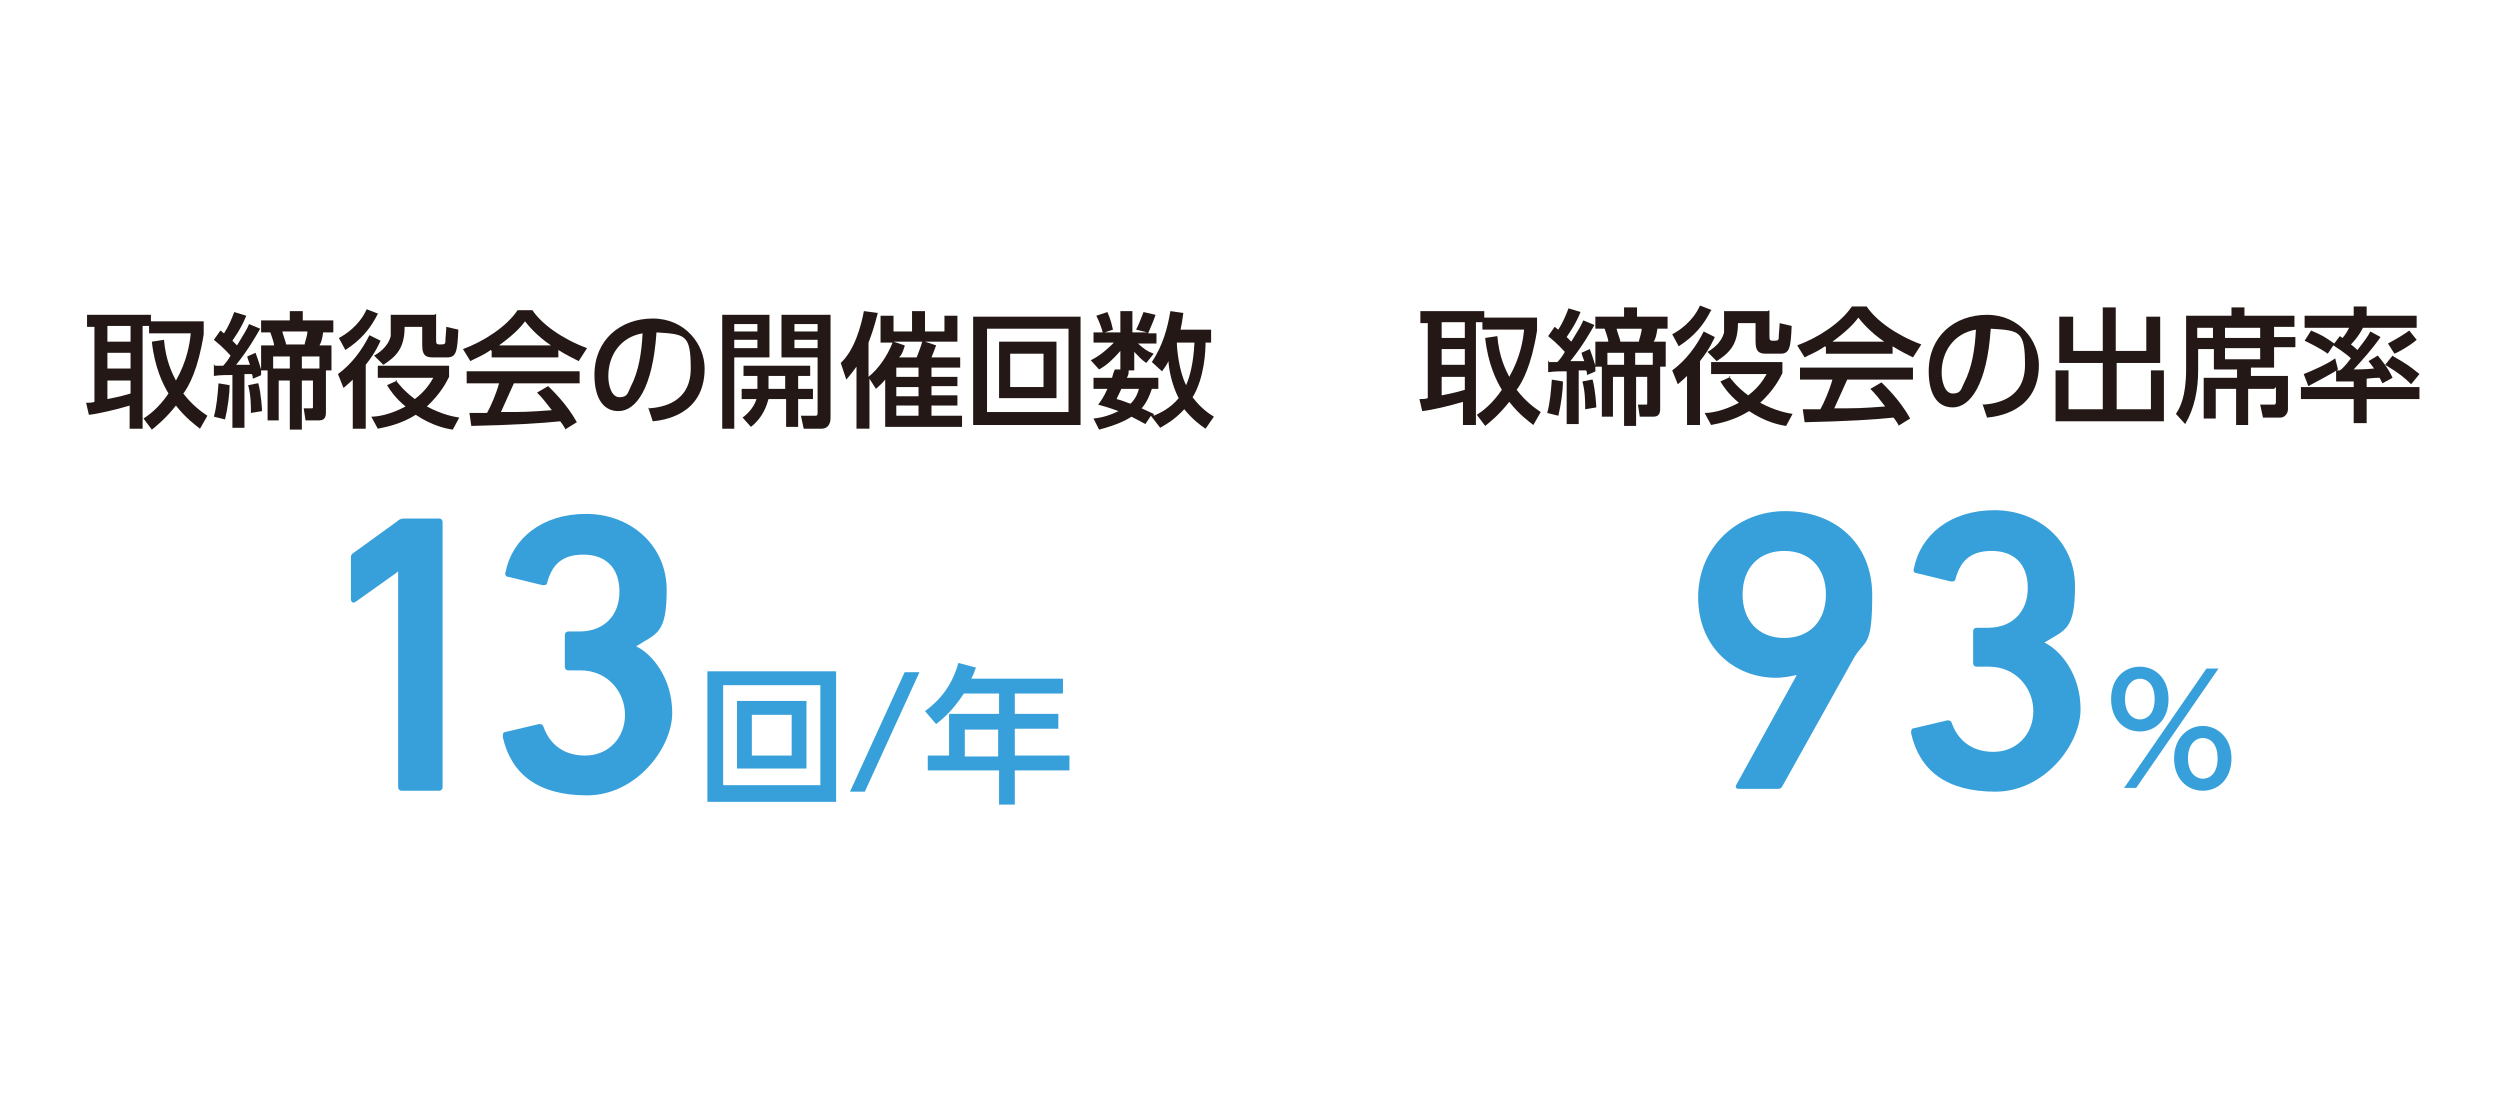 <?xml version="1.0" encoding="UTF-8"?>
<svg id="_レイヤー_1" xmlns="http://www.w3.org/2000/svg" version="1.1" viewBox="0 0 270 120">
  <!-- Generator: Adobe Illustrator 29.7.1, SVG Export Plug-In . SVG Version: 2.1.1 Build 8)  -->
  <defs>
    <style>
      .st0 {
        fill: #231815;
      }

      .st1 {
        fill: #37a0da;
      }
    </style>
  </defs>
  <g>
    <path class="st0" d="M17.7,36.6c.2,2.4.9,3.7,1.3,4.5,1.2-2.1,1.5-4,1.6-5.1h-4.5v-.8h-.7v11.1h-1.4v-2.5c-1.3.4-3.4.9-4.4,1l-.3-1.3c.2,0,.7,0,.9-.1v-8.1h-.8v-1.3h6.9v.7h5.7v1.4c-.6,3.8-1.6,5.6-2.2,6.4,1,1.3,2,2,2.6,2.4l-.8,1.4c-.5-.4-1.5-1.1-2.6-2.5-1.1,1.4-2.1,2.2-2.6,2.6l-.9-1.2c.6-.4,1.6-1.1,2.7-2.7-.6-1-1.5-2.8-1.8-5.6l1.3-.2ZM11.6,35.2v1.7h2.5v-1.7h-2.5ZM11.6,38.1v1.7h2.5v-1.7h-2.5ZM14.1,41.1h-2.5v2c1.5-.3,1.8-.4,2.5-.6v-1.5Z"/>
    <path class="st0" d="M24.8,41.6c0,.9-.2,2.5-.5,3.7l-1.2-.3c.3-1.1.4-2.3.5-3.6l1.2.2ZM23.2,39.5c.5,0,.6,0,.9,0,.2-.2.6-.7.8-1.1-.1-.1-.8-.9-1.8-1.7l.7-1c.2.1.2.2.4.3.5-.8.8-1.5,1.1-2.3l1.3.4c-.6,1.5-1.4,2.5-1.5,2.7.3.3.4.4.5.5.8-1.3,1.1-1.8,1.3-2.3l1.2.5c-.4.7-1.3,2.3-2.6,3.9.8,0,1.2,0,1.5,0-.1-.3-.2-.5-.3-.9l.9-.4c.3.8.5,1.5.6,1.8v-2.6h1.4c0-.3-.3-1.1-.4-1.4h-1v-1.3h3.1v-1h1.4v1h3.3v1.3h-1.1c-.1.7-.2,1.1-.4,1.4h1.3v2.7h-.6v4.5c0,.3,0,.9-.7.9h-1.5l-.2-1.3h.8c.2,0,.2,0,.2-.2v-2.8h-1.2v5.3h-1.3v-5.3h-1.2v4.3h-1.2v-5.4h-.7v.5c.1,0-.9.4-.9.4,0-.2,0-.3-.1-.5-.2,0-.3,0-.8,0v5.8h-1.3v-5.7c-.7,0-1.3,0-2,.1v-1.3ZM27.9,41.4c.3,1.1.4,2.8.4,3l-1.2.2c0-.8,0-1.9-.3-3l1-.2ZM31.3,39.8v-1.3h-1.8v1.3h1.8ZM30.5,35.8c0,.2.4,1.2.4,1.4h2c0-.2.3-.9.3-1.4h-2.8ZM32.6,39.8h1.9v-1.3h-1.9v1.3Z"/>
    <path class="st0" d="M40.8,33.9c-.8,1.6-1.8,2.8-3.5,3.9l-.7-1.3c.6-.3,2.2-1.3,3-3.1l1.3.5ZM41.1,36.8c-.2.4-.5,1.2-1.6,2.6v6.9h-1.4v-5.3c-.5.5-.8.7-1,.9l-.6-1.5c1.5-1.1,2.6-2.6,3.4-4.2l1.2.6ZM42.7,41c.3.4.9,1.2,2.1,2.1,1.2-.9,1.7-1.8,2-2.3h-6v-1.3h7.7v1.2c-.3.6-.9,1.8-2.4,3.2,1.7.9,2.9,1.1,3.5,1.2l-.7,1.3c-.7-.1-2.2-.4-4-1.6-1.6,1-3.1,1.3-4.1,1.5l-.7-1.3c.7,0,2-.2,3.7-1.1-1.1-.9-1.7-1.8-2-2.3l1.1-.5ZM47.1,33.9v2.7c0,.5,0,.6.4.6s.6,0,.6-.3c0-.4.1-1.2.1-1.6l1.3.3c-.1,2.3-.2,3-1.2,3h-1.4c-.7,0-1.3,0-1.3-1.3v-2h-1.9c0,2.3-.9,3.2-2.3,4.1l-1-1c.4-.2,1.5-.9,1.8-2.1,0-.3,0-.5,0-2.3h4.7Z"/>
    <path class="st0" d="M53,37.8c-1,.7-1.7.9-2.2,1.2l-.8-1.3c2.2-.8,4.7-2.4,5.9-4.2h1.6c1,1.5,3.2,3.1,5.9,4.1l-.9,1.4c-.6-.3-1.4-.7-2.2-1.2v.8h-7.2v-.7ZM61.1,46.4c-.2-.3-.2-.4-.6-.9-1.9.2-4.9.4-9.6.5l-.2-1.4c.3,0,1.5,0,1.9,0,.4-.7,1-2.1,1.3-3.2h-3.5v-1.3h12.2v1.3h-7.1c-.5,1.1-1,2.2-1.4,3.1,2.5,0,2.8,0,5.5-.2-.7-.9-1-1.3-1.6-1.9l1.2-.7c.4.4,2,1.9,3.1,3.9l-1.3.8ZM59.5,37.3c-1.5-1-2.5-2.2-2.8-2.6-.5.7-1.3,1.5-2.8,2.6h5.6Z"/>
    <path class="st0" d="M70.1,44.1c1.4-.1,4.5-.6,4.5-4.3s-.6-3.7-3.7-3.9c-.4,6-2.2,8.5-4.1,8.5s-2.6-1.8-2.6-3.9c0-3.8,2.8-6.1,6.3-6.1s5.6,2.8,5.6,5.4c0,5.1-4.6,5.6-5.6,5.7l-.5-1.5ZM65.7,40.7c0,.8.3,2.2,1.2,2.2s.9-.5,1.2-1.1c.9-1.7,1.2-3.8,1.3-5.8-2.4.4-3.7,2.4-3.7,4.6Z"/>
    <path class="st0" d="M78,34h5.1v4.6h-3.8v7.7h-1.3v-12.3ZM79.3,35v.8h2.5v-.8h-2.5ZM79.3,36.7v.9h2.5v-.9h-2.5ZM81.8,42c0,0,0-.2,0-.2v-1.2h-1.5v-1.1h7.2v1.1h-1.3v1.4h1.6v1.1h-1.6v3h-1.3v-3h-1.9c-.2.7-.6,2-1.9,3l-.9-1c.4-.3,1.2-1,1.5-2h-1.6v-1.1h1.8ZM84.8,42v-1.4h-1.8v1.4h1.8ZM84.5,34h5.2v11.1c0,.2,0,1.2-1,1.2h-1.9l-.3-1.4h1.5c.2,0,.3,0,.3-.3v-6h-3.9v-4.6ZM85.8,35v.8h2.5v-.8h-2.5ZM85.8,36.7v.9h2.5v-.9h-2.5Z"/>
    <path class="st0" d="M95.1,36.9v-2.8h1.4v1.7h2v-2.2h1.4v2.2h2.1v-1.7h1.4v2.8h-3.5l1.2.4c-.2.5-.4,1.1-.5,1.3h3.1v1.1h-3.1v1h2.8v1h-2.8v1h2.8v1.1h-2.8v1.1h3.3v1.2h-8.3v-5.1c-.4.5-.7.7-1,1l-.7-1.1v5.4h-1.4v-6.7c-.3.4-.5.7-1.1,1.4l-.6-1.8c1.5-1.4,2.2-4,2.5-5.6l1.5.2c-.4,1.6-.7,2.4-1,3.2v3.7c1.1-.9,2-2.2,2.6-3.7h-1.3ZM97.7,37.4c-.2.6-.3.9-.6,1.2h1.9c.2-.5.5-1.3.6-1.7h-3.1l1.2.4ZM99.2,39.7h-2.4v1h2.4v-1ZM99.2,41.8h-2.4v1h2.4v-1ZM99.2,43.8h-2.4v1.1h2.4v-1.1Z"/>
    <path class="st0" d="M116.7,34.2v11.7h-11.6v-11.7h11.6ZM106.6,35.5v9h8.8v-9h-8.8ZM114.1,36.9v6.1h-6.2v-6.1h6.2ZM109.1,38.2v3.6h3.6v-3.6h-3.6Z"/>
    <path class="st0" d="M130.8,35.6v1.4h-.6c0,.8-.1,3.8-1.4,5.9.9,1.2,1.8,1.8,2.3,2.1l-.9,1.3c-.6-.4-1.4-1-2.3-2.1-1.1,1.2-2.1,1.7-2.6,2l-1-1.3-.6.9c-.4-.2-.7-.4-1.5-.8-.6.4-1.6.9-3.5,1.4l-.6-1.2c1-.1,1.9-.4,2.7-.8-1.1-.4-1.8-.6-2.2-.7.3-.4.6-.8,1-1.7h-1.5v-1.2h2c.1-.4.2-.7.3-.9h.6c0,.1,0-2,0-2-.8.9-1.4,1.5-2.3,2l-.9-1c1.1-.5,2.1-1.5,2.5-1.9h-2.2v-1.1h1c-.2-.7-.4-1.2-.7-1.8l1.2-.4c.4.9.5,1.5.6,1.9l-.9.3h1.7v-2.3h1.3v2.3h1.6l-1.2-.3c.4-.8.4-.9.8-1.9l1.3.3c-.3.9-.4,1-.8,2h.9v1.1h-2c.7.6.9.8,1.7,1.1l-.8,1c-.6-.4-.8-.7-1.3-1.2v2h-1.2.6c0,.5-.1.6-.2.8h3.4v1.2h-.7c-.2.6-.5,1.4-1.1,2.1.4.2,1.1.5,1.3.6v.2c.7-.3,1.8-.8,2.7-1.9-.8-1.5-1.1-3.4-1.1-4-.3.6-.5.8-.7,1.1l-1.1-1c1.2-1.8,1.7-3.7,2-5.5l1.4.2c-.1.8-.2,1.3-.3,1.8h3.4ZM121.1,42c-.2.5-.4.8-.5,1.1.8.2,1.1.4,1.5.5.6-.6.8-1.2.9-1.6h-1.8ZM127.1,37c0,.6.2,3,1,4.6.4-.9.8-2.4.9-4.6h-1.9Z"/>
  </g>
  <g>
    <path class="st1" d="M42.9,61.8h0l-4.5,3.2c-.3.2-.5,0-.5-.3v-4.4c0-.3,0-.4.3-.6l4.7-3.4c.2-.2.4-.3.8-.3h3.7c.3,0,.4.2.4.4v28.6c0,.3-.2.4-.4.4h-4c-.3,0-.4-.2-.4-.4v-23.3Z"/>
    <path class="st1" d="M54.4,79.1l3.8-.9c.2,0,.4,0,.5.3.6,1.7,2,3.1,4.5,3.1s4.3-1.9,4.3-4.4-1.9-4.8-4.8-4.8h-1.3c-.3,0-.4-.2-.4-.4v-3.4c0-.3.2-.4.4-.4h1.2c2.6,0,4.3-1.7,4.3-4.3s-1.5-4-3.9-4-3.4,1.2-3.9,3c0,.3-.3.3-.5.3l-3.7-.9c-.3,0-.4-.3-.3-.5.7-3.6,3.9-6.3,8.7-6.3s8.7,3.4,8.7,8.2-1.1,4.7-3.3,6.1h0c1.7.8,3.9,3.4,3.9,7.2s-3.9,8.9-9.2,8.9-8.2-2.3-9.1-6.3c0-.3,0-.5.3-.6Z"/>
    <path class="st1" d="M90.3,72.5v14.1h-13.9v-14.1h13.9ZM78.1,74v10.8h10.5v-10.8h-10.5ZM87.1,75.7v7.3h-7.5v-7.3h7.5ZM81.2,77.2v4.4h4.3v-4.4h-4.3Z"/>
    <path class="st1" d="M99.3,72.6l-5.9,12.9h-1.6l5.9-12.9h1.6Z"/>
    <path class="st1" d="M114.8,73.3v1.6h-5.2v2.2h4.7v1.6h-4.7v2.9h5.9v1.6h-5.9v3.7h-1.7v-3.7h-7.7v-1.6h2.3v-4.5h5.4v-2.2h-3.8c-1.2,1.8-2.1,2.6-3,3.3l-1.2-1.4c1.8-1.3,3-3,3.6-5.2l1.9.5c-.2.6-.3.8-.5,1.2h9.8ZM107.8,78.8h-3.6v2.9h3.6v-2.9Z"/>
  </g>
  <g>
    <path class="st0" d="M161.7,36.2c.2,2.4.9,3.7,1.3,4.5,1.2-2.1,1.5-4,1.6-5.1h-4.5v-.8h-.7v11.1h-1.4v-2.5c-1.3.4-3.4.9-4.4,1l-.3-1.3c.2,0,.7,0,.9-.1v-8.1h-.8v-1.3h6.9v.7h5.7v1.4c-.6,3.8-1.6,5.6-2.2,6.4,1,1.3,2,2,2.6,2.4l-.8,1.4c-.5-.4-1.5-1.1-2.6-2.5-1.1,1.4-2.1,2.2-2.6,2.6l-.9-1.2c.6-.4,1.6-1.1,2.7-2.7-.6-1-1.5-2.8-1.8-5.6l1.3-.2ZM155.7,34.8v1.7h2.5v-1.7h-2.5ZM155.7,37.7v1.7h2.5v-1.7h-2.5ZM158.2,40.7h-2.5v2c1.5-.3,1.8-.4,2.5-.6v-1.5Z"/>
    <path class="st0" d="M168.8,41.2c0,.9-.2,2.5-.5,3.7l-1.2-.3c.3-1.1.4-2.3.5-3.6l1.2.2ZM167.3,39.1c.5,0,.6,0,.9,0,.2-.2.6-.7.8-1.1-.1-.1-.8-.9-1.8-1.7l.7-1c.2.1.2.2.4.3.5-.8.8-1.5,1.1-2.3l1.3.4c-.6,1.5-1.4,2.5-1.5,2.7.3.3.4.4.5.5.8-1.3,1.1-1.8,1.3-2.3l1.2.5c-.4.7-1.3,2.3-2.6,3.9.8,0,1.2,0,1.5,0-.1-.3-.2-.5-.3-.9l.9-.4c.3.8.5,1.5.6,1.8v-2.6h1.4c0-.3-.3-1.1-.4-1.4h-1v-1.3h3.1v-1h1.4v1h3.3v1.3h-1.1c-.1.7-.2,1.1-.4,1.4h1.3v2.7h-.6v4.5c0,.3,0,.9-.7.9h-1.5l-.2-1.3h.8c.2,0,.2,0,.2-.2v-2.8h-1.2v5.3h-1.3v-5.3h-1.2v4.3h-1.2v-5.4h-.7v.5c.1,0-.9.4-.9.4,0-.2,0-.3-.1-.5-.2,0-.3,0-.8,0v5.8h-1.3v-5.7c-.7,0-1.3,0-2,.1v-1.3ZM172,41c.3,1.1.4,2.8.4,3l-1.2.2c0-.8,0-1.9-.3-3l1-.2ZM175.4,39.4v-1.3h-1.8v1.3h1.8ZM174.6,35.5c0,.2.4,1.2.4,1.4h2c0-.2.3-.9.3-1.4h-2.8ZM176.6,39.4h1.9v-1.3h-1.9v1.3Z"/>
    <path class="st0" d="M184.8,33.5c-.8,1.6-1.8,2.8-3.5,3.9l-.7-1.3c.6-.3,2.2-1.3,3-3.1l1.3.5ZM185.2,36.4c-.2.4-.5,1.2-1.6,2.6v6.9h-1.4v-5.3c-.5.5-.8.7-1,.9l-.6-1.5c1.5-1.1,2.6-2.6,3.4-4.2l1.2.6ZM186.7,40.6c.3.4.9,1.2,2.1,2.1,1.2-.9,1.7-1.8,2-2.3h-6v-1.3h7.7v1.2c-.3.6-.9,1.8-2.4,3.2,1.7.9,2.9,1.1,3.5,1.2l-.7,1.3c-.7-.1-2.2-.4-4-1.6-1.6,1-3.1,1.3-4.1,1.5l-.7-1.3c.7,0,2-.2,3.7-1.1-1.1-.9-1.7-1.8-2-2.3l1.1-.5ZM191.1,33.5v2.7c0,.5,0,.6.4.6s.6,0,.6-.3c0-.4.1-1.2.1-1.6l1.3.3c-.1,2.3-.2,3-1.2,3h-1.4c-.7,0-1.3,0-1.3-1.3v-2h-1.9c0,2.3-.9,3.2-2.3,4.1l-1-1c.4-.2,1.5-.9,1.8-2.1,0-.3,0-.5,0-2.3h4.7Z"/>
    <path class="st0" d="M197.1,37.4c-1,.7-1.7.9-2.2,1.2l-.8-1.3c2.2-.8,4.7-2.4,5.9-4.2h1.6c1,1.5,3.2,3.1,5.9,4.1l-.9,1.4c-.6-.3-1.4-.7-2.2-1.2v.8h-7.2v-.7ZM205.1,46c-.2-.3-.2-.4-.6-.9-1.9.2-4.9.4-9.6.5l-.2-1.4c.3,0,1.5,0,1.9,0,.4-.7,1-2.1,1.3-3.2h-3.5v-1.3h12.2v1.3h-7.1c-.5,1.1-1,2.2-1.4,3.1,2.5,0,2.8,0,5.5-.2-.7-.9-1-1.3-1.6-1.9l1.2-.7c.4.4,2,1.9,3.1,3.9l-1.3.8ZM203.5,36.9c-1.5-1-2.5-2.2-2.8-2.6-.5.7-1.3,1.5-2.8,2.6h5.6Z"/>
    <path class="st0" d="M214.2,43.7c1.4-.1,4.5-.6,4.5-4.3s-.6-3.7-3.7-3.9c-.4,6-2.2,8.5-4.1,8.5s-2.6-1.8-2.6-3.9c0-3.8,2.8-6.1,6.3-6.1s5.6,2.8,5.6,5.4c0,5.1-4.6,5.6-5.6,5.7l-.5-1.5ZM209.7,40.3c0,.8.3,2.2,1.2,2.2s.9-.5,1.2-1.1c.9-1.7,1.2-3.8,1.3-5.8-2.4.4-3.7,2.4-3.7,4.6Z"/>
    <path class="st0" d="M223.9,34.2v3.7h3.2v-4.7h1.4v4.7h3.3v-3.7h1.5v5h-4.7v5h3.7v-4.2h1.4v5.5h-11.7v-5.5h1.4v4.2h3.7v-5h-4.7v-5h1.4Z"/>
    <path class="st0" d="M245.6,42h-2.8v3.9h-1.3v-3.9h-2.2v3.2h-1.3v-4.4h3.6v-.9h-2.5v-2.2h-1.7v2.3c0,2.1-.4,4.1-1.4,5.8l-1-1.1c.4-.6,1.1-1.8,1.1-4.8v-5.8h4.9v-.9h1.4v.9h5.4v1.2h-2.2v1.1h2.3v1.1h-2.3v2.2h-2.5v.9h4v3.6c0,.5-.4.9-.8.9h-1.9l-.3-1.4h1.4c.2,0,.3,0,.3-.3v-1.6ZM237.3,35.4v1.1h1.7v-1.1h-1.7ZM240.3,35.4v1.1h3.8v-1.1h-3.8ZM240.3,37.6v1.2h3.8v-1.2h-3.8Z"/>
    <path class="st0" d="M254.3,41.2c-.3,0-1.6,0-2,0v-1.2c0,0,.4,0,.4,0,.2-.1.6-.5,1.2-1.3-.2-.2-.8-.7-1.9-1.4l-.6.9c-1-.7-2.1-1.2-2.5-1.4l.7-1.1c1.2.5,1.5.7,2.5,1.4l.6-.8.3.2c.4-.5.5-.7.7-1.1h-4.8v-1.3h5.3v-1h1.4v1h5.4v1.3h-5.8c-.5,1-1.2,1.7-1.3,1.8.4.3.6.5.7.6.7-.9,1.1-1.4,1.4-2l1.1.6c-.9,1.3-1.9,2.4-2.9,3.5.2,0,1.3,0,2.2-.1-.2-.3-.3-.4-.6-.8l1-.6c.4.5,1.1,1.3,1.6,2.4l-1.1.6c-.1-.2-.2-.4-.3-.6-.2,0-.6,0-1.4.1v.9h5.7v1.3h-5.7v2.6h-1.4v-2.6h-5.7v-1.3h5.7v-.8ZM252.5,39.9c-.7.5-2.5,1.4-3.2,1.8l-.5-1.3c1-.4,2.6-1.1,3.4-1.7l.3,1.2ZM258.5,38.5c1.4.8,1.7,1,2.8,1.9l-.9,1.1c-.7-.7-1.3-1.2-2.8-2.1l.8-1ZM261,36.7c-.8.7-2.1,1.4-2.4,1.5l-.7-1.1c1.1-.6,1.6-.9,2.3-1.4l.8,1Z"/>
  </g>
  <g>
    <path class="st1" d="M194,72.9h0c-.4.1-1.3.3-2.2.3-4.5,0-8.4-3.3-8.4-8.7s4.2-9.3,9.4-9.3,9.4,3.3,9.4,9.1-.8,4.7-2,6.8l-7.7,13.8c-.1.2-.2.3-.5.3h-4.2c-.3,0-.4-.2-.3-.4l6.5-11.8ZM197.2,64.2c0-2.8-1.7-4.7-4.5-4.7s-4.5,1.9-4.5,4.7,1.7,4.7,4.5,4.7,4.5-1.9,4.5-4.7Z"/>
    <path class="st1" d="M206.5,78.7l3.8-.9c.2,0,.4,0,.5.3.6,1.7,2,3.1,4.5,3.1s4.3-1.9,4.3-4.4-1.9-4.8-4.8-4.8h-1.3c-.3,0-.4-.2-.4-.4v-3.4c0-.3.2-.4.4-.4h1.2c2.6,0,4.3-1.7,4.3-4.3s-1.5-4-3.9-4-3.4,1.2-3.9,3c0,.3-.3.3-.5.3l-3.7-.9c-.3,0-.4-.3-.3-.5.7-3.6,3.9-6.3,8.7-6.3s8.7,3.4,8.7,8.2-1.1,4.7-3.3,6.1h0c1.7.8,3.9,3.4,3.9,7.2s-3.9,8.9-9.2,8.9-8.2-2.3-9.1-6.3c0-.3,0-.5.3-.6Z"/>
    <path class="st1" d="M231.1,72c1.7,0,3.1,1.3,3.1,3.5s-1.4,3.5-3.1,3.5-3.1-1.3-3.1-3.5,1.4-3.5,3.1-3.5ZM238.3,72.2h1.3l-8.9,12.9h-1.3l8.9-12.9ZM231.1,77.7c.7,0,1.6-.5,1.6-2.2s-.9-2.2-1.6-2.2-1.6.6-1.6,2.2.9,2.2,1.6,2.2ZM237.9,78.4c1.6,0,3.1,1.3,3.1,3.5s-1.4,3.5-3.1,3.5-3.1-1.3-3.1-3.5,1.5-3.5,3.1-3.5ZM237.9,84.1c.7,0,1.6-.5,1.6-2.2s-.9-2.2-1.6-2.2-1.6.6-1.6,2.2.9,2.2,1.6,2.2Z"/>
  </g>
</svg>